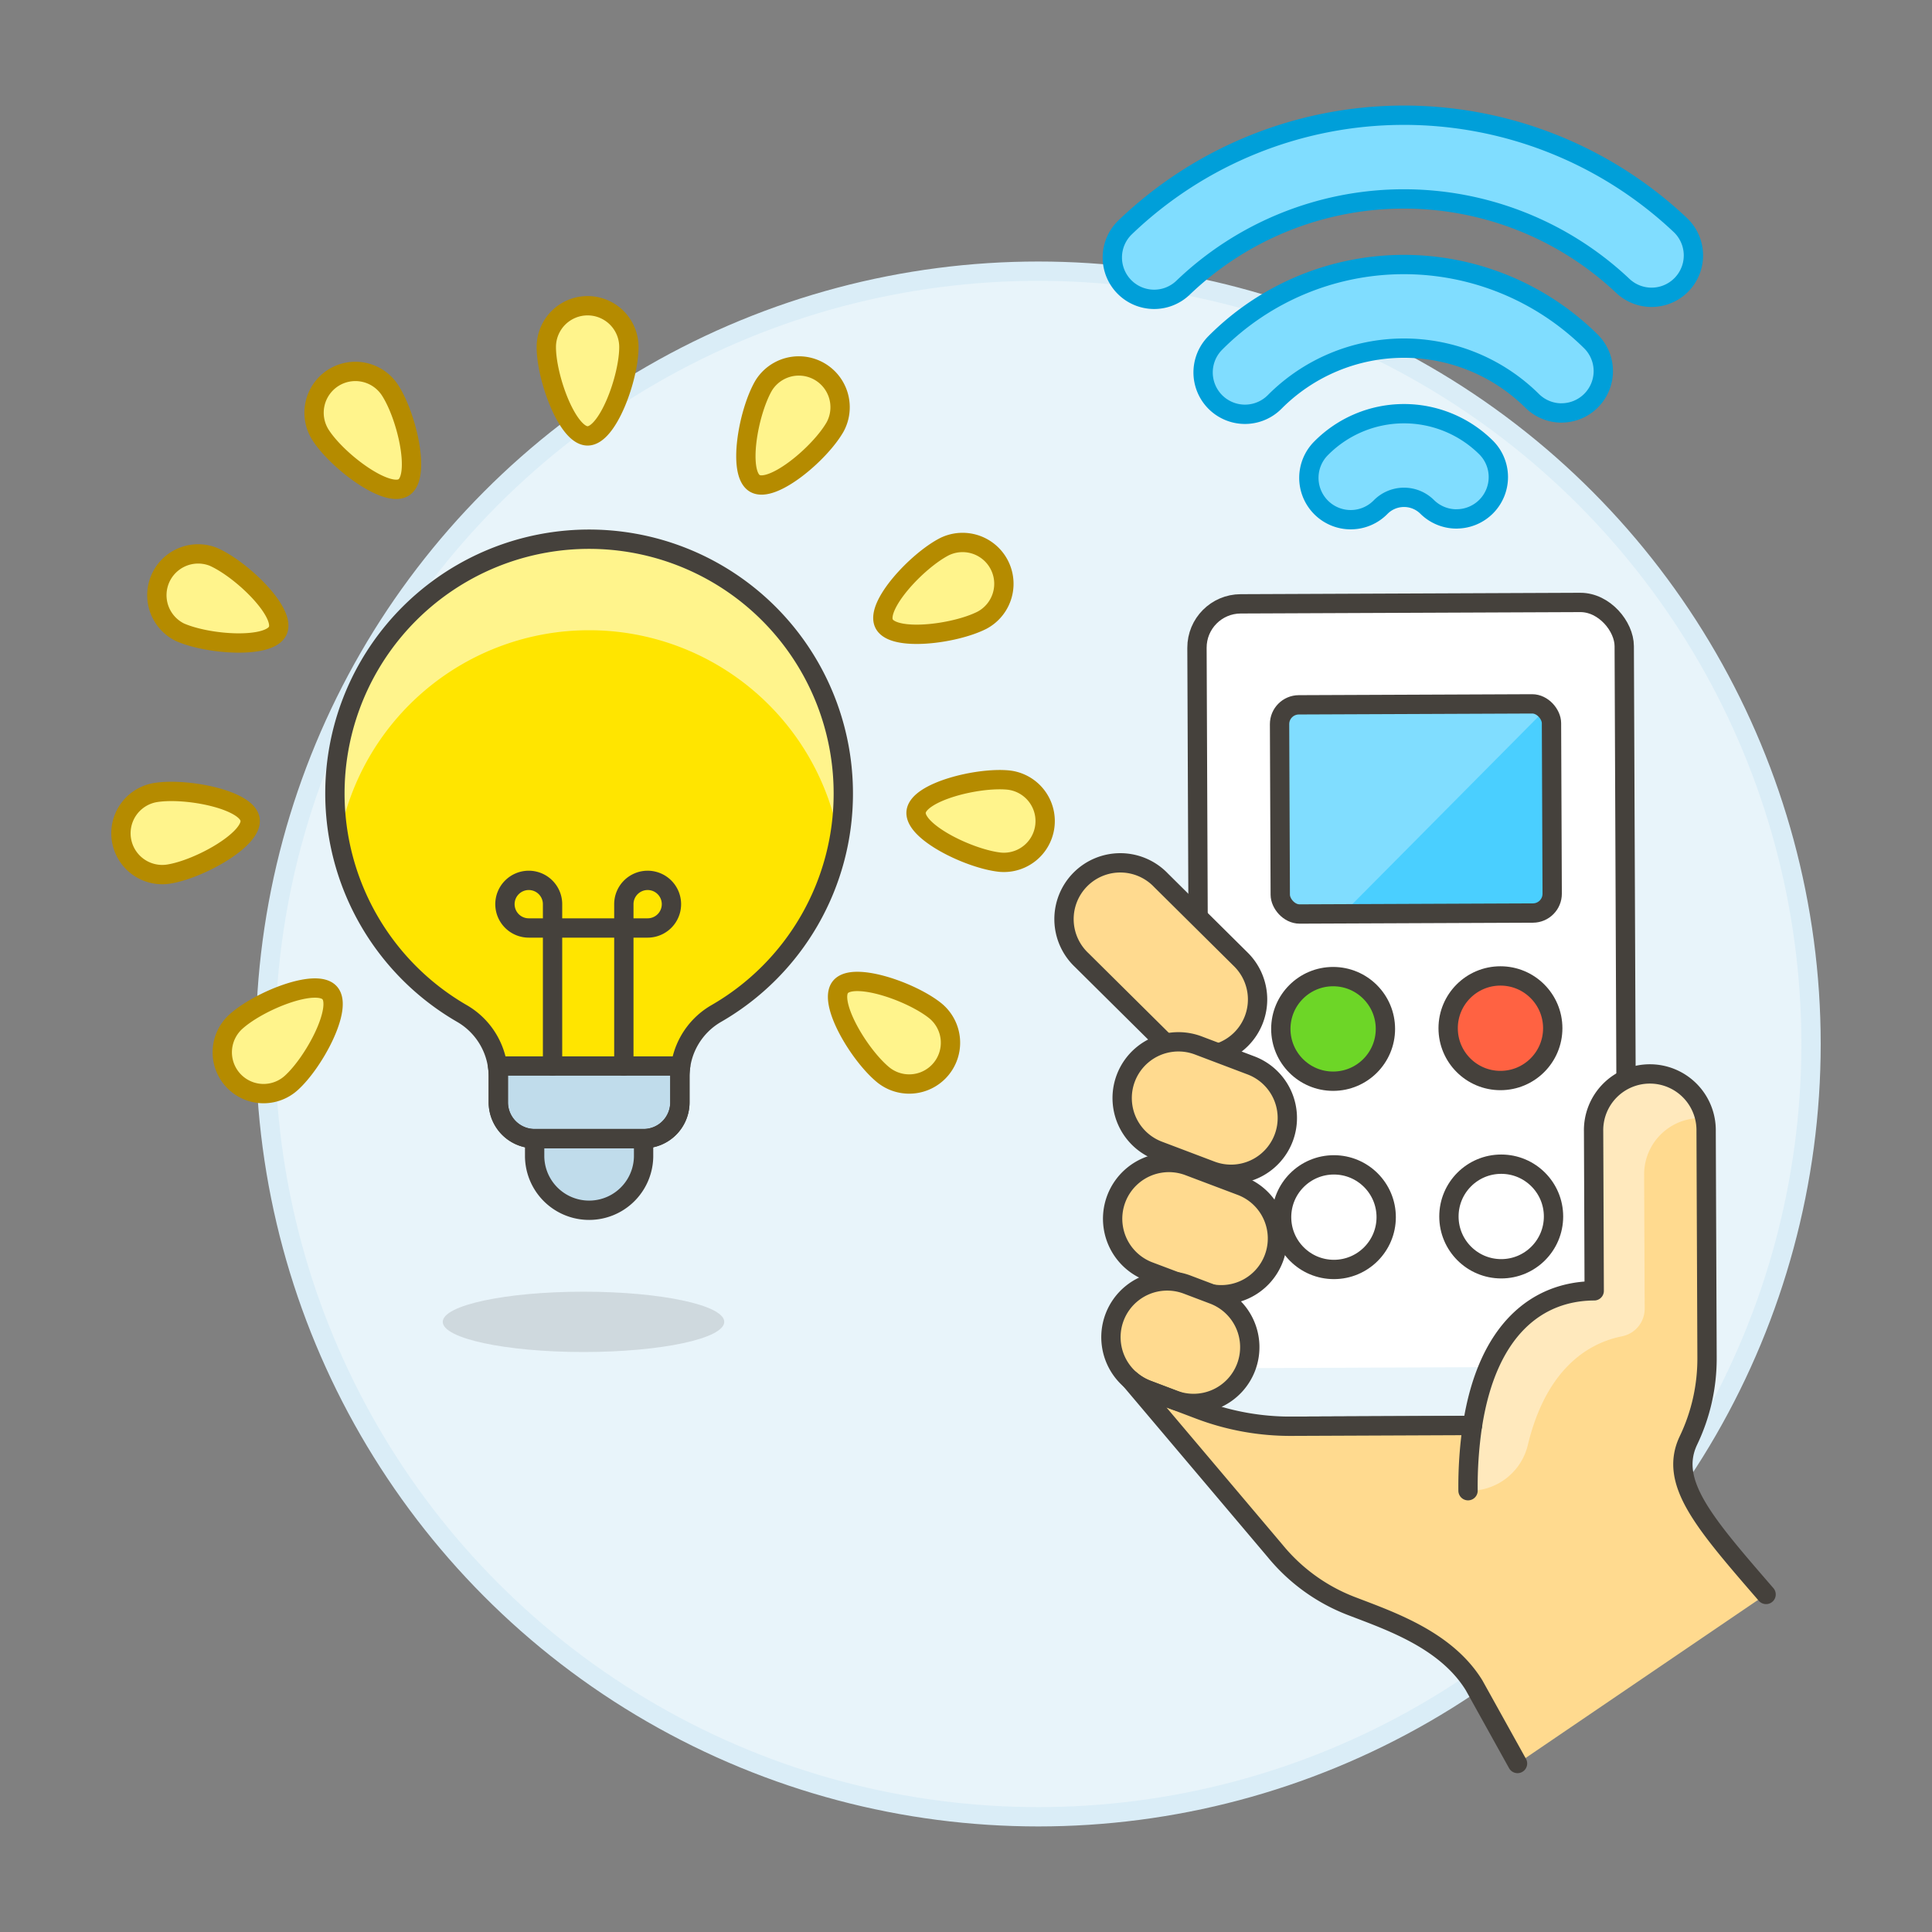 <svg xmlns="http://www.w3.org/2000/svg" viewBox="0 0 100 100"><rect x="0" y="0" width="100" height="100" fill="#808080" stroke="none"/><g class="nc-icon-wrapper"><defs/><circle class="a" cx="53.739" cy="54.036" r="40" fill="#e8f4fa" stroke="#daedf7" stroke-miterlimit="10"/><ellipse class="b" cx="30.202" cy="68.419" rx="7.285" ry="1.561" fill="#45413c" opacity="0.15"/><path class="c" d="M43.649 41.08a13.157 13.157 0 1 0-19.735 11.381 3.768 3.768 0 0 1 1.879 3.256v1.339a1.88 1.88 0 0 0 1.88 1.88h5.639a1.879 1.879 0 0 0 1.879-1.88v-1.339a3.763 3.763 0 0 1 1.88-3.256 13.131 13.131 0 0 0 6.578-11.381z" style="" fill="#ffe500"/><path class="d" d="M43.434 43.459a13.146 13.146 0 0 0-25.884 0 13.157 13.157 0 1 1 25.884 0z" style="" fill="#fff48c"/><path class="e" d="M33.312 58.936h-5.639v.94a2.82 2.82 0 0 0 5.639 0z" fill="#c0dceb" stroke="#45413c" stroke-linecap="round" stroke-linejoin="round"/><path class="e" d="M35.191 57.056v-1.339a3.867 3.867 0 0 1 .039-.54h-9.476a3.721 3.721 0 0 1 .039.54v1.339a1.88 1.88 0 0 0 1.88 1.88h5.639a1.879 1.879 0 0 0 1.879-1.88z" fill="#c0dceb" stroke="#45413c" stroke-linecap="round" stroke-linejoin="round"/><path class="f" d="M43.649 41.08a13.157 13.157 0 1 0-19.735 11.381 3.768 3.768 0 0 1 1.879 3.256v1.339a1.88 1.88 0 0 0 1.88 1.88h5.639a1.879 1.879 0 0 0 1.879-1.88v-1.339a3.763 3.763 0 0 1 1.88-3.256 13.131 13.131 0 0 0 6.578-11.381z" stroke="#45413c" stroke-linecap="round" stroke-linejoin="round" fill="none"/><path class="f" d="M28.6 55.177V46.8a1.232 1.232 0 1 0-1.231 1.232h6.158A1.232 1.232 0 1 0 32.29 46.8v8.379" stroke="#45413c" stroke-linecap="round" stroke-linejoin="round" fill="none"/><g><path class="g" d="M30.414 22.562c-1.039 0-2.137-2.993-2.137-4.6a2.137 2.137 0 0 1 4.274 0c0 1.607-1.098 4.6-2.137 4.6z" fill="#fff48c" stroke-linecap="round" stroke-linejoin="round" stroke="#b58b00"/><path class="g" d="M20.9 25.226c-.872.566-3.423-1.347-4.3-2.7a2.137 2.137 0 0 1 3.589-2.326c.877 1.352 1.586 4.46.711 5.026z" fill="#fff48c" stroke-linecap="round" stroke-linejoin="round" stroke="#b58b00"/><path class="g" d="M14.378 32.64c-.422.948-3.6.734-5.074.08a2.137 2.137 0 0 1 1.739-3.9c1.47.65 3.757 2.871 3.335 3.82z" fill="#fff48c" stroke-linecap="round" stroke-linejoin="round" stroke="#b58b00"/><path class="g" d="M12.943 42.411c.163 1.026-2.622 2.579-4.211 2.831a2.137 2.137 0 0 1-.669-4.222c1.59-.251 4.718.365 4.88 1.391z" fill="#fff48c" stroke-linecap="round" stroke-linejoin="round" stroke="#b58b00"/><path class="g" d="M17.062 51.388c.7.772-.794 3.591-1.99 4.668a2.137 2.137 0 0 1-2.86-3.177c1.196-1.079 4.155-2.263 4.85-1.491z" fill="#fff48c" stroke-linecap="round" stroke-linejoin="round" stroke="#b58b00"/><path class="g" d="M43.5 51.089c.654-.807 3.671.223 4.922 1.236a2.137 2.137 0 0 1-2.69 3.321c-1.248-1.012-2.883-3.746-2.232-4.557z" fill="#fff48c" stroke-linecap="round" stroke-linejoin="round" stroke="#b58b00"/><path class="g" d="M47.418 42.022c.108-1.033 3.2-1.813 4.8-1.644a2.137 2.137 0 0 1-.447 4.25c-1.6-.168-4.462-1.573-4.353-2.606z" fill="#fff48c" stroke-linecap="round" stroke-linejoin="round" stroke="#b58b00"/><path class="g" d="M45.763 32.285c-.472-.925 1.7-3.263 3.13-3.994a2.138 2.138 0 0 1 1.941 3.809c-1.434.73-4.6 1.111-5.071.185z" fill="#fff48c" stroke-linecap="round" stroke-linejoin="round" stroke="#b58b00"/><path class="g" d="M39.072 25.021c-.9-.52-.354-3.661.45-5.055a2.137 2.137 0 0 1 3.7 2.137c-.803 1.397-3.251 3.437-4.15 2.918z" fill="#fff48c" stroke-linecap="round" stroke-linejoin="round" stroke="#b58b00"/></g><g><rect class="h" x="62.034" y="31.218" width="22.115" height="42.578" rx="2.269" transform="rotate(-.236 73.211 52.591)" style="" fill="#fff"/><path class="i" d="M62.157 68.367a2.456 2.456 0 0 0 2.467 2.447l17.2-.071a2.453 2.453 0 0 0 2.376-1.9h.016l.01 2.448a2.457 2.457 0 0 1-2.446 2.469l-17.2.071a2.456 2.456 0 0 1-2.466-2.446l-.014-3.017" style="" fill="#e8f4fa"/><rect class="f" x="62.034" y="31.218" width="22.115" height="42.578" rx="2.269" transform="rotate(-.236 73.211 52.591)" stroke="#45413c" stroke-linecap="round" stroke-linejoin="round" fill="none"/><rect class="j" x="66.248" y="36.457" width="14.075" height="10.827" rx="1" transform="rotate(-.236 73.233 41.909)" style="" fill="#4acfff"/><path class="k" d="M79.218 36.432l-11.909.05a1.083 1.083 0 0 0-1.079 1.087l.036 8.661a1.082 1.082 0 0 0 1.087 1.078L69.5 47.3l10.475-10.56a1.079 1.079 0 0 0-.757-.308z" style="" fill="#80ddff"/><rect class="f" x="66.248" y="36.457" width="14.075" height="10.827" rx="1" transform="rotate(-.236 73.233 41.909)" stroke="#45413c" stroke-linecap="round" stroke-linejoin="round" fill="none"/><circle class="l" cx="77.663" cy="53.221" r="2.707" stroke="#45413c" stroke-linecap="round" stroke-linejoin="round" fill="#ff6242"/><circle class="m" cx="77.703" cy="62.965" r="2.707" stroke="#45413c" stroke-linecap="round" stroke-linejoin="round" fill="#fff"/><circle class="n" cx="69.002" cy="53.256" r="2.707" stroke="#45413c" stroke-linecap="round" stroke-linejoin="round" fill="#6dd627"/><circle class="m" cx="69.042" cy="63" r="2.707" stroke="#45413c" stroke-linecap="round" stroke-linejoin="round" fill="#fff"/><g><path class="o" d="M64.248 53.781a2.912 2.912 0 0 1-4.119.017l-4.136-4.1a2.913 2.913 0 1 1 4.1-4.136l4.136 4.1a2.912 2.912 0 0 1 .019 4.119z" stroke="#45413c" stroke-linecap="round" stroke-linejoin="round" fill="#ffda8f"/><path class="p" d="M91.412 82.528c-2.9-3.084-5.112-5.686-4.016-7.976a9.793 9.793 0 0 0 .96-4.272l-.04-9.92v-.007l-.007-1.813a2.913 2.913 0 1 0-5.825.024l.011 2.656.021 5.593c-2.946.012-5.533 2-6.3 6.97l-9.377.039a13.263 13.263 0 0 1-4.75-.86l-2.706-1.025a2.872 2.872 0 0 1-.87-.517L66 80.275a9.5 9.5 0 0 0 3.922 2.843c2.008.774 4.911 1.743 6.374 4.109l2.25 4.051z" style="" fill="#ffda8f"/><path class="o" d="M66.443 58.9a2.912 2.912 0 0 1-3.755 1.692l-2.724-1.032a2.912 2.912 0 0 1 2.063-5.447l2.724 1.032a2.912 2.912 0 0 1 1.692 3.755z" stroke="#45413c" stroke-linecap="round" stroke-linejoin="round" fill="#ffda8f"/><path class="o" d="M65.932 65.135a2.911 2.911 0 0 1-3.755 1.692L59.453 65.8a2.913 2.913 0 0 1 2.064-5.448l2.723 1.028a2.911 2.911 0 0 1 1.692 3.755z" stroke="#45413c" stroke-linecap="round" stroke-linejoin="round" fill="#ffda8f"/><path class="o" d="M64.5 70.761a2.911 2.911 0 0 1-3.755 1.692l-1.362-.516a2.912 2.912 0 0 1 2.063-5.447l1.362.516a2.912 2.912 0 0 1 1.692 3.755z" stroke="#45413c" stroke-linecap="round" stroke-linejoin="round" fill="#ffda8f"/><path class="q" d="M88.23 57.881A2.913 2.913 0 0 0 85.1 60.8l.028 6.934a1.455 1.455 0 0 1-1.169 1.432c-2.192.441-4.046 2.162-4.879 5.629a3.091 3.091 0 0 1-3.1 2.365 21.577 21.577 0 0 1 .229-3.375c.768-4.97 3.355-6.958 6.3-6.97l-.021-5.593-.011-2.656a2.913 2.913 0 0 1 5.747-.683z" style="" fill="#ffe9bd"/><path class="f" d="M76.214 73.783a21.577 21.577 0 0 0-.229 3.375" stroke="#45413c" stroke-linecap="round" stroke-linejoin="round" fill="none"/><path class="f" d="M91.412 82.528c-3.2-3.7-5.055-5.805-4.016-7.976a9.793 9.793 0 0 0 .96-4.272l-.04-9.92v-.007l-.007-1.813a2.913 2.913 0 1 0-5.825.024l.011 2.656.021 5.593c-2.946.012-5.533 2-6.3 6.97l-9.377.039a13.263 13.263 0 0 1-4.75-.86l-2.706-1.025a2.872 2.872 0 0 1-.87-.517L66 80.275a9.5 9.5 0 0 0 3.922 2.843c2.008.774 4.911 1.743 6.374 4.109l2.25 4.051" stroke="#45413c" stroke-linecap="round" stroke-linejoin="round" fill="none"/></g><g><path class="r" d="M75.4 26.86a2.162 2.162 0 0 1-1.534-.628 1.7 1.7 0 0 0-2.4.011 2.166 2.166 0 1 1-3.075-3.051 6.036 6.036 0 0 1 8.525-.034 2.165 2.165 0 0 1-1.516 3.7z" stroke-linecap="round" stroke-linejoin="round" fill="#80ddff" stroke="#009fd9"/><path class="r" d="M80.836 21.375a2.159 2.159 0 0 1-1.533-.628 9.434 9.434 0 0 0-13.325.055 2.165 2.165 0 1 1-3.078-3.049 13.768 13.768 0 0 1 19.448-.08 2.165 2.165 0 0 1-1.516 3.7z" stroke-linecap="round" stroke-linejoin="round" fill="#80ddff" stroke="#009fd9"/><path class="r" d="M59.745 15.494a2.166 2.166 0 0 1-1.5-3.734 20.844 20.844 0 0 1 28.724-.117A2.165 2.165 0 1 1 84 14.8a16.515 16.515 0 0 0-22.774.1 2.163 2.163 0 0 1-1.481.594z" stroke-linecap="round" stroke-linejoin="round" fill="#80ddff" stroke="#009fd9"/></g></g></g></svg>